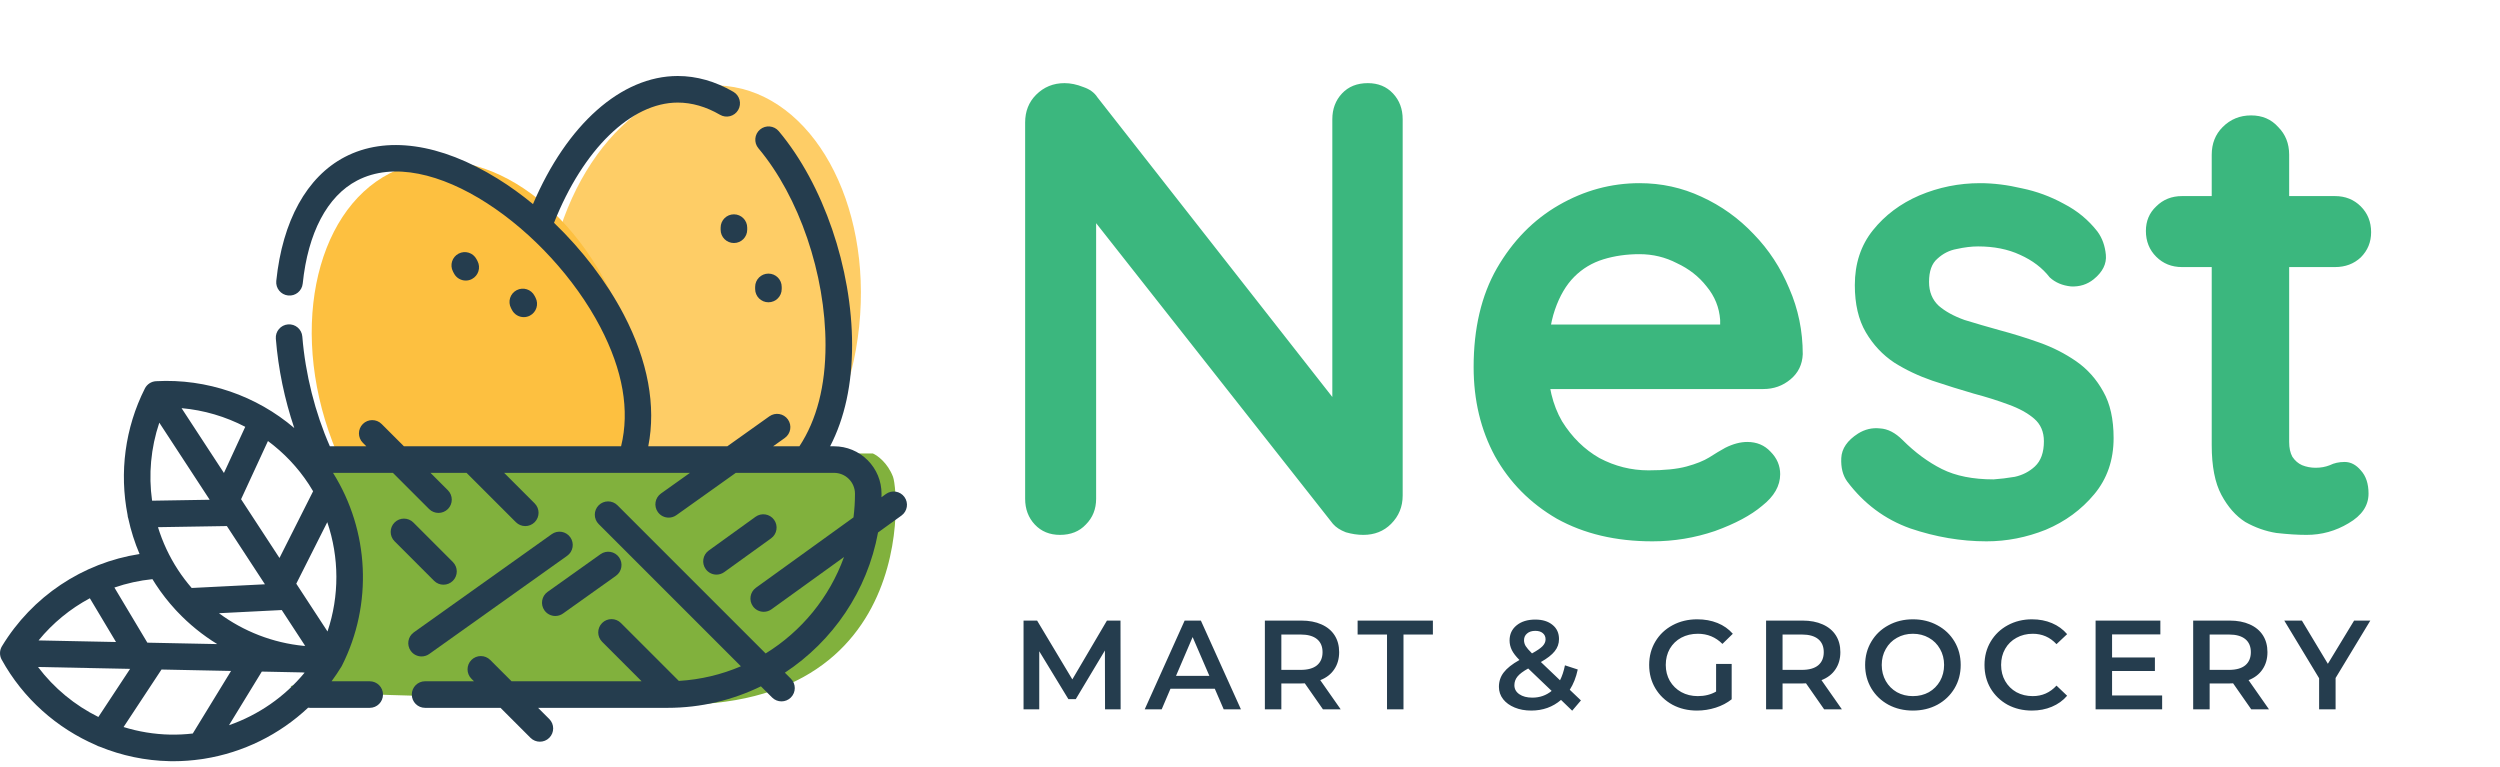 <svg width="215" height="66" viewBox="0 0 215 66" fill="none" xmlns="http://www.w3.org/2000/svg">
<g clip-path="url(#clip0)">
<ellipse opacity="0.8" cx="60.443" cy="26.667" rx="13.519" ry="19.377" transform="rotate(5.913 60.443 26.667)" fill="#FDC040"/>
<ellipse cx="41.055" cy="32.706" rx="13.519" ry="19.377" transform="rotate(-18.851 41.055 32.706)" fill="#FDC040"/>
<path d="M27 39H75.071C75.455 39.167 76.337 39.8 76.797 41C77.373 42.5 79 64.5 51.5 60C29.862 60 24.813 59.333 25.005 59C29 58 29.5 54 30 51C30.5 48 27 39 27 39Z" fill="#81B13D"/>
<path d="M63.117 18.432C62.486 18.432 61.974 18.944 61.974 19.575V19.757C61.974 20.389 62.486 20.9 63.117 20.9C63.748 20.9 64.26 20.389 64.26 19.757V19.575C64.26 18.944 63.748 18.432 63.117 18.432Z" fill="#253D4E"/>
<path d="M66.085 23.53C65.454 23.53 64.942 24.041 64.942 24.672V24.855C64.942 25.486 65.454 25.997 66.085 25.997C66.716 25.997 67.227 25.486 67.227 24.855V24.672C67.227 24.041 66.716 23.53 66.085 23.53Z" fill="#253D4E"/>
<path d="M41.067 22.457L40.982 22.295C40.69 21.735 40 21.518 39.441 21.811C38.881 22.103 38.665 22.793 38.957 23.352L39.041 23.514C39.245 23.905 39.643 24.128 40.055 24.128C40.233 24.128 40.414 24.087 40.583 23.998C41.142 23.706 41.359 23.016 41.067 22.457Z" fill="#253D4E"/>
<path d="M46.057 25.602L45.972 25.44C45.68 24.88 44.99 24.663 44.431 24.956C43.871 25.248 43.655 25.938 43.947 26.497L44.031 26.659C44.235 27.05 44.633 27.273 45.045 27.273C45.223 27.273 45.404 27.232 45.573 27.143C46.132 26.851 46.349 26.161 46.057 25.602Z" fill="#253D4E"/>
<path d="M38.947 48.334L35.549 44.935C35.103 44.489 34.379 44.489 33.933 44.935C33.487 45.381 33.487 46.105 33.933 46.551L37.331 49.95C37.555 50.173 37.847 50.284 38.139 50.284C38.432 50.284 38.724 50.173 38.947 49.95C39.394 49.503 39.394 48.78 38.947 48.334Z" fill="#253D4E"/>
<path d="M49.045 46.205C48.68 45.691 47.966 45.57 47.452 45.936L35.591 54.381C35.077 54.746 34.957 55.46 35.323 55.974C35.546 56.287 35.898 56.454 36.255 56.454C36.484 56.454 36.715 56.385 36.916 56.242L48.777 47.798C49.291 47.432 49.411 46.719 49.045 46.205Z" fill="#253D4E"/>
<path d="M53.239 47.928C52.873 47.414 52.16 47.294 51.645 47.66L47.092 50.901C46.578 51.267 46.458 51.981 46.824 52.495C47.047 52.808 47.399 52.975 47.756 52.975C47.985 52.975 48.217 52.906 48.418 52.763L52.97 49.521C53.484 49.156 53.604 48.442 53.239 47.928Z" fill="#253D4E"/>
<path d="M77.784 42.744C77.415 42.232 76.701 42.116 76.189 42.485L75.808 42.76C75.81 42.662 75.812 42.564 75.812 42.466C75.812 41.376 75.388 40.35 74.616 39.575C73.844 38.805 72.818 38.381 71.728 38.381H71.39C72.644 35.958 73.28 33.041 73.28 29.673C73.28 23.068 70.805 15.848 66.973 11.28C66.567 10.797 65.847 10.734 65.363 11.139C64.88 11.545 64.817 12.266 65.222 12.749C68.729 16.93 70.995 23.573 70.995 29.673C70.995 33.188 70.24 36.114 68.749 38.381H66.487L67.492 37.666C68.007 37.3 68.126 36.586 67.76 36.072C67.395 35.558 66.682 35.438 66.167 35.804L62.547 38.381H55.751C56.436 34.912 55.722 31.036 53.653 27.071C52.171 24.234 50.067 21.488 47.646 19.162C50.139 12.856 54.265 8.822 58.286 8.822C59.5 8.822 60.724 9.175 61.922 9.872C62.468 10.189 63.167 10.004 63.484 9.458C63.801 8.913 63.616 8.213 63.071 7.896C61.519 6.994 59.909 6.536 58.286 6.536C53.422 6.536 48.745 10.716 45.837 17.552C44.846 16.737 43.82 15.995 42.774 15.35C37.852 12.31 33.191 11.654 29.65 13.502C26.385 15.209 24.293 18.993 23.76 24.158C23.695 24.786 24.151 25.347 24.779 25.412C25.408 25.478 25.968 25.02 26.033 24.393C26.484 20.016 28.145 16.867 30.708 15.528C36.949 12.27 47.255 19.757 51.627 28.129C53.571 31.853 54.169 35.297 53.413 38.381H40.602C40.599 38.381 40.596 38.381 40.593 38.381H34.738L32.82 36.464C32.374 36.018 31.65 36.018 31.204 36.464C30.758 36.91 30.758 37.633 31.204 38.08L31.506 38.381H28.369C27.096 35.489 26.259 32.167 26 28.945C25.95 28.316 25.399 27.846 24.77 27.898C24.141 27.948 23.672 28.499 23.722 29.128C23.933 31.747 24.474 34.352 25.308 36.811C22.051 34.036 17.798 32.545 13.418 32.783C13.01 32.805 12.645 33.044 12.46 33.408C10.742 36.811 10.259 40.651 10.972 44.288C10.978 44.398 11 44.504 11.036 44.603C11.26 45.641 11.583 46.66 12.002 47.646C7.111 48.405 2.769 51.287 0.165 55.581C-0.046 55.931 -0.055 56.367 0.142 56.725C1.983 60.066 4.885 62.633 8.294 64.096C8.385 64.149 8.48 64.19 8.578 64.216C10.461 64.983 12.491 65.417 14.579 65.46C14.693 65.463 14.807 65.464 14.921 65.464C15.733 65.464 16.539 65.402 17.332 65.287C17.407 65.282 17.481 65.273 17.553 65.254C20.911 64.72 24.033 63.178 26.498 60.861C26.554 60.869 26.611 60.875 26.669 60.875H31.796C32.427 60.875 32.938 60.364 32.938 59.732C32.938 59.101 32.427 58.59 31.796 58.59H28.515C28.815 58.183 29.099 57.763 29.364 57.326C29.372 57.313 29.378 57.299 29.386 57.285C29.393 57.273 29.401 57.262 29.407 57.249C32.069 51.977 31.767 45.653 28.64 40.666H33.791L36.902 43.777C37.125 44 37.417 44.111 37.71 44.111C38.002 44.111 38.294 44 38.518 43.777C38.964 43.331 38.964 42.607 38.518 42.161L37.023 40.666H40.124L44.366 44.908C44.589 45.131 44.882 45.243 45.174 45.243C45.466 45.243 45.759 45.131 45.982 44.908C46.428 44.462 46.428 43.738 45.982 43.292L43.356 40.666H54.271C54.272 40.666 54.273 40.667 54.275 40.667C54.276 40.667 54.277 40.666 54.278 40.666H59.338L56.843 42.442C56.329 42.808 56.209 43.522 56.575 44.036C56.798 44.349 57.15 44.516 57.507 44.516C57.736 44.516 57.968 44.447 58.169 44.304L63.278 40.666H69.345C69.345 40.666 69.346 40.666 69.347 40.666C69.348 40.666 69.348 40.666 69.349 40.666H71.729C72.209 40.666 72.662 40.853 73.001 41.191C73.341 41.532 73.528 41.985 73.528 42.465C73.528 43.153 73.484 43.831 73.4 44.496L65.011 50.546C64.499 50.915 64.383 51.629 64.752 52.141C64.976 52.451 65.325 52.615 65.68 52.615C65.912 52.615 66.145 52.545 66.347 52.4L72.584 47.903C71.338 51.37 68.936 54.29 65.845 56.197L53.103 43.455C52.657 43.009 51.934 43.009 51.487 43.455C51.041 43.902 51.041 44.625 51.487 45.071L63.717 57.301C62.061 58.009 60.264 58.446 58.38 58.559L53.398 53.578C52.952 53.132 52.229 53.132 51.783 53.578C51.336 54.024 51.336 54.748 51.783 55.194L55.178 58.589H43.993L42.159 56.756C41.713 56.31 40.99 56.31 40.544 56.756C40.097 57.203 40.097 57.926 40.544 58.372L40.761 58.589H36.556C35.925 58.589 35.414 59.101 35.414 59.732C35.414 60.363 35.925 60.875 36.556 60.875H43.045L45.622 63.452C45.845 63.675 46.138 63.786 46.43 63.786C46.722 63.786 47.015 63.675 47.238 63.452C47.684 63.005 47.684 62.282 47.238 61.836L46.277 60.875H57.401C60.282 60.875 63.01 60.209 65.44 59.025L66.4 59.984C66.623 60.208 66.916 60.319 67.208 60.319C67.5 60.319 67.793 60.208 68.016 59.984C68.462 59.538 68.462 58.815 68.016 58.368L67.499 57.851C71.618 55.139 74.589 50.82 75.511 45.792L77.526 44.339C78.037 43.97 78.153 43.256 77.784 42.744ZM26.56 41.651C26.688 41.847 26.809 42.047 26.927 42.248L24.035 47.986L20.733 42.933L23.044 37.928C24.409 38.939 25.606 40.192 26.56 41.651ZM22.784 50.249L16.485 50.566C16.06 50.076 15.665 49.556 15.306 49.006C14.554 47.856 13.981 46.62 13.586 45.337L19.511 45.241L22.784 50.249ZM21.091 36.706L19.258 40.676L15.614 35.101C17.541 35.272 19.401 35.825 21.091 36.706ZM13.7 36.35L18.033 42.979L13.079 43.06C12.765 40.823 12.969 38.522 13.7 36.35ZM13.11 49.807C13.202 49.958 13.296 50.108 13.393 50.256C13.9 51.033 14.468 51.758 15.086 52.43C15.131 52.489 15.182 52.543 15.237 52.592C16.263 53.679 17.424 54.619 18.684 55.392L12.673 55.269L9.839 50.528C10.888 50.166 11.985 49.922 13.11 49.807ZM7.727 51.449L9.977 55.213L3.316 55.076C4.543 53.577 6.045 52.348 7.727 51.449ZM8.46 61.66C6.436 60.656 4.651 59.19 3.27 57.361L11.188 57.523L8.46 61.66ZM16.579 63.082C15.935 63.156 15.283 63.189 14.625 63.176C13.252 63.147 11.908 62.923 10.627 62.525L13.889 57.579L19.87 57.702L16.579 63.082ZM19.694 62.368L22.516 57.756L25.985 57.828C26.056 57.834 26.127 57.839 26.199 57.845C24.48 59.932 22.218 61.491 19.694 62.368ZM26.118 55.545C23.467 55.285 20.947 54.302 18.83 52.736L24.231 52.464L26.246 55.548L26.118 55.545ZM28.166 54.307L25.48 50.197L28.146 44.907C29.177 47.936 29.195 51.25 28.166 54.307Z" fill="#253D4E"/>
<path d="M66.571 44.703C66.202 44.191 65.488 44.075 64.976 44.444L60.95 47.347C60.438 47.717 60.322 48.431 60.691 48.943C60.915 49.252 61.264 49.417 61.619 49.417C61.851 49.417 62.084 49.347 62.286 49.201L66.313 46.298C66.825 45.929 66.94 45.215 66.571 44.703Z" fill="#253D4E"/>
</g>
<path d="M95.033 61L95.022 55.942L92.515 60.128H91.883L89.376 56.008V61H88.025V53.37H89.191L92.221 58.428L95.197 53.37H96.363L96.374 61H95.033ZM104.474 59.234H100.659L99.906 61H98.446L101.879 53.37H103.275L106.719 61H105.237L104.474 59.234ZM104.005 58.122L102.566 54.787L101.138 58.122H104.005ZM113.772 61L112.213 58.766C112.147 58.773 112.049 58.776 111.919 58.776H110.196V61H108.779V53.37H111.919C112.58 53.37 113.154 53.479 113.641 53.697C114.135 53.915 114.513 54.227 114.774 54.634C115.036 55.041 115.167 55.525 115.167 56.084C115.167 56.658 115.025 57.152 114.742 57.566C114.465 57.981 114.066 58.289 113.543 58.493L115.298 61H113.772ZM113.739 56.084C113.739 55.597 113.579 55.223 113.259 54.961C112.939 54.7 112.471 54.569 111.853 54.569H110.196V57.61H111.853C112.471 57.61 112.939 57.479 113.259 57.218C113.579 56.949 113.739 56.571 113.739 56.084ZM119.283 54.569H116.755V53.37H123.229V54.569H120.7V61H119.283V54.569ZM135.208 61.12L134.248 60.193C133.536 60.804 132.682 61.109 131.687 61.109C131.156 61.109 130.68 61.022 130.259 60.847C129.837 60.673 129.507 60.433 129.267 60.128C129.027 59.816 128.907 59.463 128.907 59.071C128.907 58.598 129.045 58.184 129.322 57.828C129.598 57.465 130.048 57.109 130.673 56.76C130.368 56.455 130.15 56.171 130.019 55.91C129.888 55.641 129.823 55.365 129.823 55.081C129.823 54.544 130.023 54.111 130.422 53.784C130.829 53.45 131.367 53.283 132.036 53.283C132.653 53.283 133.147 53.435 133.518 53.741C133.889 54.038 134.074 54.446 134.074 54.961C134.074 55.354 133.95 55.703 133.703 56.008C133.464 56.313 133.068 56.622 132.515 56.934L134.161 58.504C134.343 58.148 134.485 57.719 134.586 57.218L135.687 57.577C135.542 58.253 135.313 58.834 135 59.321L135.96 60.237L135.208 61.12ZM132.036 54.253C131.738 54.253 131.502 54.329 131.327 54.482C131.153 54.627 131.066 54.82 131.066 55.059C131.066 55.234 131.113 55.401 131.207 55.561C131.302 55.714 131.483 55.924 131.752 56.193C132.188 55.953 132.49 55.746 132.657 55.572C132.831 55.39 132.919 55.194 132.919 54.983C132.919 54.758 132.839 54.58 132.679 54.449C132.526 54.318 132.312 54.253 132.036 54.253ZM131.785 59.997C132.417 59.997 132.969 59.805 133.442 59.419L131.425 57.49C130.989 57.73 130.68 57.962 130.499 58.188C130.324 58.406 130.237 58.653 130.237 58.929C130.237 59.249 130.379 59.507 130.662 59.703C130.946 59.899 131.32 59.997 131.785 59.997ZM147.584 57.098H148.924V60.139C148.532 60.451 148.074 60.691 147.551 60.858C147.028 61.025 146.49 61.109 145.938 61.109C145.16 61.109 144.459 60.942 143.834 60.608C143.209 60.266 142.719 59.797 142.363 59.202C142.006 58.606 141.828 57.934 141.828 57.185C141.828 56.437 142.006 55.764 142.363 55.169C142.719 54.573 143.209 54.108 143.834 53.773C144.466 53.432 145.175 53.261 145.96 53.261C146.599 53.261 147.18 53.366 147.704 53.577C148.227 53.788 148.666 54.097 149.022 54.504L148.129 55.376C147.547 54.794 146.846 54.504 146.025 54.504C145.487 54.504 145.008 54.616 144.586 54.842C144.172 55.067 143.845 55.383 143.605 55.79C143.373 56.197 143.256 56.662 143.256 57.185C143.256 57.694 143.373 58.151 143.605 58.558C143.845 58.965 144.172 59.285 144.586 59.518C145.008 59.75 145.484 59.866 146.014 59.866C146.61 59.866 147.133 59.736 147.584 59.474V57.098ZM156.875 61L155.317 58.766C155.251 58.773 155.153 58.776 155.022 58.776H153.3V61H151.883V53.37H155.022C155.684 53.37 156.258 53.479 156.745 53.697C157.239 53.915 157.617 54.227 157.878 54.634C158.14 55.041 158.271 55.525 158.271 56.084C158.271 56.658 158.129 57.152 157.846 57.566C157.569 57.981 157.17 58.289 156.647 58.493L158.401 61H156.875ZM156.843 56.084C156.843 55.597 156.683 55.223 156.363 54.961C156.043 54.7 155.575 54.569 154.957 54.569H153.3V57.61H154.957C155.575 57.61 156.043 57.479 156.363 57.218C156.683 56.949 156.843 56.571 156.843 56.084ZM164.51 61.109C163.733 61.109 163.032 60.942 162.407 60.608C161.782 60.266 161.291 59.797 160.935 59.202C160.579 58.598 160.401 57.926 160.401 57.185C160.401 56.444 160.579 55.775 160.935 55.179C161.291 54.576 161.782 54.108 162.407 53.773C163.032 53.432 163.733 53.261 164.51 53.261C165.288 53.261 165.989 53.432 166.614 53.773C167.239 54.108 167.729 54.573 168.086 55.169C168.442 55.764 168.62 56.437 168.62 57.185C168.62 57.934 168.442 58.606 168.086 59.202C167.729 59.797 167.239 60.266 166.614 60.608C165.989 60.942 165.288 61.109 164.51 61.109ZM164.51 59.866C165.019 59.866 165.477 59.754 165.884 59.529C166.291 59.296 166.61 58.976 166.843 58.569C167.075 58.155 167.192 57.694 167.192 57.185C167.192 56.676 167.075 56.218 166.843 55.812C166.61 55.397 166.291 55.078 165.884 54.852C165.477 54.62 165.019 54.504 164.51 54.504C164.002 54.504 163.544 54.62 163.137 54.852C162.73 55.078 162.41 55.397 162.178 55.812C161.945 56.218 161.829 56.676 161.829 57.185C161.829 57.694 161.945 58.155 162.178 58.569C162.41 58.976 162.73 59.296 163.137 59.529C163.544 59.754 164.002 59.866 164.51 59.866ZM174.743 61.109C173.973 61.109 173.275 60.942 172.65 60.608C172.033 60.266 171.546 59.797 171.19 59.202C170.841 58.606 170.667 57.934 170.667 57.185C170.667 56.437 170.845 55.764 171.201 55.169C171.557 54.573 172.044 54.108 172.661 53.773C173.286 53.432 173.984 53.261 174.754 53.261C175.379 53.261 175.949 53.37 176.465 53.588C176.981 53.806 177.417 54.122 177.773 54.536L176.858 55.397C176.306 54.801 175.626 54.504 174.82 54.504C174.296 54.504 173.828 54.62 173.413 54.852C172.999 55.078 172.676 55.394 172.443 55.801C172.211 56.208 172.095 56.669 172.095 57.185C172.095 57.701 172.211 58.162 172.443 58.569C172.676 58.976 172.999 59.296 173.413 59.529C173.828 59.754 174.296 59.866 174.82 59.866C175.626 59.866 176.306 59.565 176.858 58.962L177.773 59.834C177.417 60.248 176.978 60.564 176.455 60.782C175.939 61 175.368 61.109 174.743 61.109ZM185.944 59.812V61H180.221V53.37H185.791V54.558H181.638V56.542H185.322V57.708H181.638V59.812H185.944ZM193.605 61L192.047 58.766C191.981 58.773 191.883 58.776 191.752 58.776H190.03V61H188.613V53.37H191.752C192.414 53.37 192.988 53.479 193.475 53.697C193.969 53.915 194.347 54.227 194.608 54.634C194.87 55.041 195.001 55.525 195.001 56.084C195.001 56.658 194.859 57.152 194.576 57.566C194.299 57.981 193.9 58.289 193.377 58.493L195.131 61H193.605ZM193.573 56.084C193.573 55.597 193.413 55.223 193.093 54.961C192.773 54.7 192.305 54.569 191.687 54.569H190.03V57.61H191.687C192.305 57.61 192.773 57.479 193.093 57.218C193.413 56.949 193.573 56.571 193.573 56.084ZM200.861 58.308V61H199.444V58.33L196.447 53.37H197.962L200.196 57.087L202.453 53.37H203.848L200.861 58.308Z" fill="#253D4E"/>
<path d="M117.633 7.15C118.521 7.15 119.243 7.446 119.798 8.038C120.353 8.63 120.63 9.37 120.63 10.258V42.614C120.63 43.577 120.297 44.391 119.631 45.056C119.002 45.685 118.207 46 117.245 46C116.764 46 116.264 45.926 115.746 45.778C115.265 45.593 114.895 45.352 114.636 45.056L92.825 17.362L94.267 16.474V42.892C94.267 43.78 93.972 44.52 93.379 45.112C92.825 45.704 92.085 46 91.159 46C90.272 46 89.55 45.704 88.995 45.112C88.44 44.52 88.162 43.78 88.162 42.892V10.536C88.162 9.573 88.477 8.778 89.106 8.149C89.772 7.483 90.586 7.15 91.548 7.15C92.066 7.15 92.603 7.261 93.157 7.483C93.713 7.668 94.12 7.964 94.379 8.371L115.524 35.344L114.58 36.01V10.258C114.58 9.37 114.858 8.63 115.413 8.038C115.968 7.446 116.708 7.15 117.633 7.15ZM142.106 46.555C138.961 46.555 136.223 45.907 133.892 44.612C131.598 43.281 129.822 41.486 128.564 39.229C127.343 36.972 126.732 34.419 126.732 31.57C126.732 28.24 127.398 25.41 128.73 23.078C130.099 20.71 131.875 18.898 134.058 17.64C136.241 16.381 138.554 15.752 140.996 15.752C142.883 15.752 144.659 16.141 146.324 16.918C148.026 17.695 149.524 18.768 150.819 20.137C152.114 21.469 153.132 23.023 153.872 24.799C154.649 26.575 155.037 28.462 155.037 30.46C155 31.348 154.649 32.069 153.983 32.624C153.317 33.179 152.54 33.457 151.652 33.457H130.451L128.786 27.907H149.154L147.933 29.017V27.518C147.859 26.445 147.471 25.483 146.768 24.633C146.102 23.782 145.251 23.116 144.215 22.634C143.216 22.116 142.143 21.858 140.996 21.858C139.886 21.858 138.85 22.006 137.888 22.302C136.926 22.598 136.093 23.097 135.39 23.8C134.687 24.503 134.132 25.447 133.725 26.631C133.318 27.814 133.115 29.313 133.115 31.126C133.115 33.124 133.522 34.826 134.336 36.232C135.187 37.601 136.26 38.656 137.555 39.395C138.887 40.099 140.293 40.45 141.773 40.45C143.142 40.45 144.233 40.339 145.047 40.117C145.861 39.895 146.509 39.636 146.99 39.34C147.508 39.007 147.97 38.73 148.377 38.508C149.043 38.175 149.672 38.008 150.264 38.008C151.078 38.008 151.744 38.285 152.262 38.84C152.817 39.395 153.095 40.043 153.095 40.783C153.095 41.782 152.577 42.688 151.541 43.502C150.579 44.316 149.228 45.038 147.489 45.667C145.75 46.259 143.956 46.555 142.106 46.555ZM158.849 41.394C158.479 40.876 158.312 40.209 158.349 39.395C158.386 38.581 158.867 37.879 159.792 37.286C160.384 36.916 161.013 36.769 161.679 36.843C162.345 36.88 162.993 37.212 163.622 37.842C164.695 38.914 165.823 39.747 167.007 40.339C168.191 40.931 169.671 41.227 171.447 41.227C172.002 41.19 172.613 41.116 173.279 41.005C173.945 40.857 174.518 40.561 174.999 40.117C175.517 39.636 175.776 38.914 175.776 37.953C175.776 37.139 175.499 36.491 174.944 36.01C174.389 35.529 173.649 35.122 172.724 34.789C171.836 34.456 170.837 34.142 169.727 33.846C168.58 33.513 167.396 33.142 166.175 32.736C164.991 32.328 163.899 31.811 162.9 31.181C161.901 30.515 161.087 29.646 160.458 28.573C159.829 27.5 159.515 26.149 159.515 24.521C159.515 22.672 160.033 21.099 161.069 19.804C162.105 18.509 163.437 17.51 165.065 16.807C166.73 16.104 168.469 15.752 170.282 15.752C171.429 15.752 172.631 15.9 173.889 16.197C175.147 16.456 176.35 16.899 177.497 17.529C178.644 18.12 179.606 18.916 180.383 19.915C180.79 20.47 181.03 21.136 181.104 21.913C181.178 22.69 180.827 23.393 180.05 24.022C179.495 24.466 178.847 24.669 178.107 24.633C177.367 24.558 176.757 24.299 176.276 23.855C175.647 23.041 174.796 22.394 173.723 21.913C172.687 21.432 171.484 21.192 170.115 21.192C169.56 21.192 168.95 21.265 168.284 21.413C167.655 21.524 167.1 21.802 166.619 22.246C166.138 22.653 165.897 23.319 165.897 24.244C165.897 25.095 166.175 25.779 166.73 26.297C167.285 26.779 168.025 27.186 168.95 27.518C169.912 27.814 170.929 28.11 172.002 28.407C173.112 28.703 174.241 29.054 175.388 29.461C176.535 29.868 177.589 30.404 178.551 31.07C179.513 31.736 180.29 32.606 180.882 33.679C181.474 34.715 181.77 36.047 181.77 37.675C181.77 39.562 181.215 41.172 180.105 42.504C178.995 43.836 177.608 44.853 175.943 45.556C174.278 46.222 172.576 46.555 170.837 46.555C168.654 46.555 166.471 46.185 164.288 45.445C162.105 44.668 160.292 43.318 158.849 41.394ZM187.655 16.863H200.808C201.696 16.863 202.436 17.159 203.028 17.75C203.62 18.343 203.916 19.082 203.916 19.971C203.916 20.822 203.62 21.543 203.028 22.135C202.436 22.69 201.696 22.968 200.808 22.968H187.655C186.767 22.968 186.027 22.672 185.435 22.079C184.843 21.488 184.547 20.747 184.547 19.86C184.547 19.009 184.843 18.305 185.435 17.75C186.027 17.159 186.767 16.863 187.655 16.863ZM193.593 9.925C194.555 9.925 195.332 10.258 195.924 10.924C196.553 11.553 196.868 12.348 196.868 13.31V38.008C196.868 38.526 196.96 38.952 197.145 39.285C197.367 39.617 197.645 39.858 197.978 40.006C198.348 40.154 198.736 40.228 199.143 40.228C199.587 40.228 199.994 40.154 200.364 40.006C200.734 39.821 201.16 39.728 201.641 39.728C202.159 39.728 202.621 39.969 203.028 40.45C203.472 40.931 203.694 41.597 203.694 42.448C203.694 43.484 203.121 44.335 201.974 45.001C200.864 45.667 199.661 46 198.366 46C197.589 46 196.72 45.944 195.758 45.834C194.833 45.685 193.945 45.371 193.094 44.89C192.28 44.372 191.595 43.595 191.04 42.559C190.485 41.523 190.208 40.099 190.208 38.285V13.31C190.208 12.348 190.522 11.553 191.151 10.924C191.817 10.258 192.631 9.925 193.593 9.925Z" fill="#3BB77E"/>
<defs>
<clipPath id="clip0">
<rect width="78" height="60" fill="white" transform="translate(0 6)"/>
</clipPath>
</defs>
</svg>
